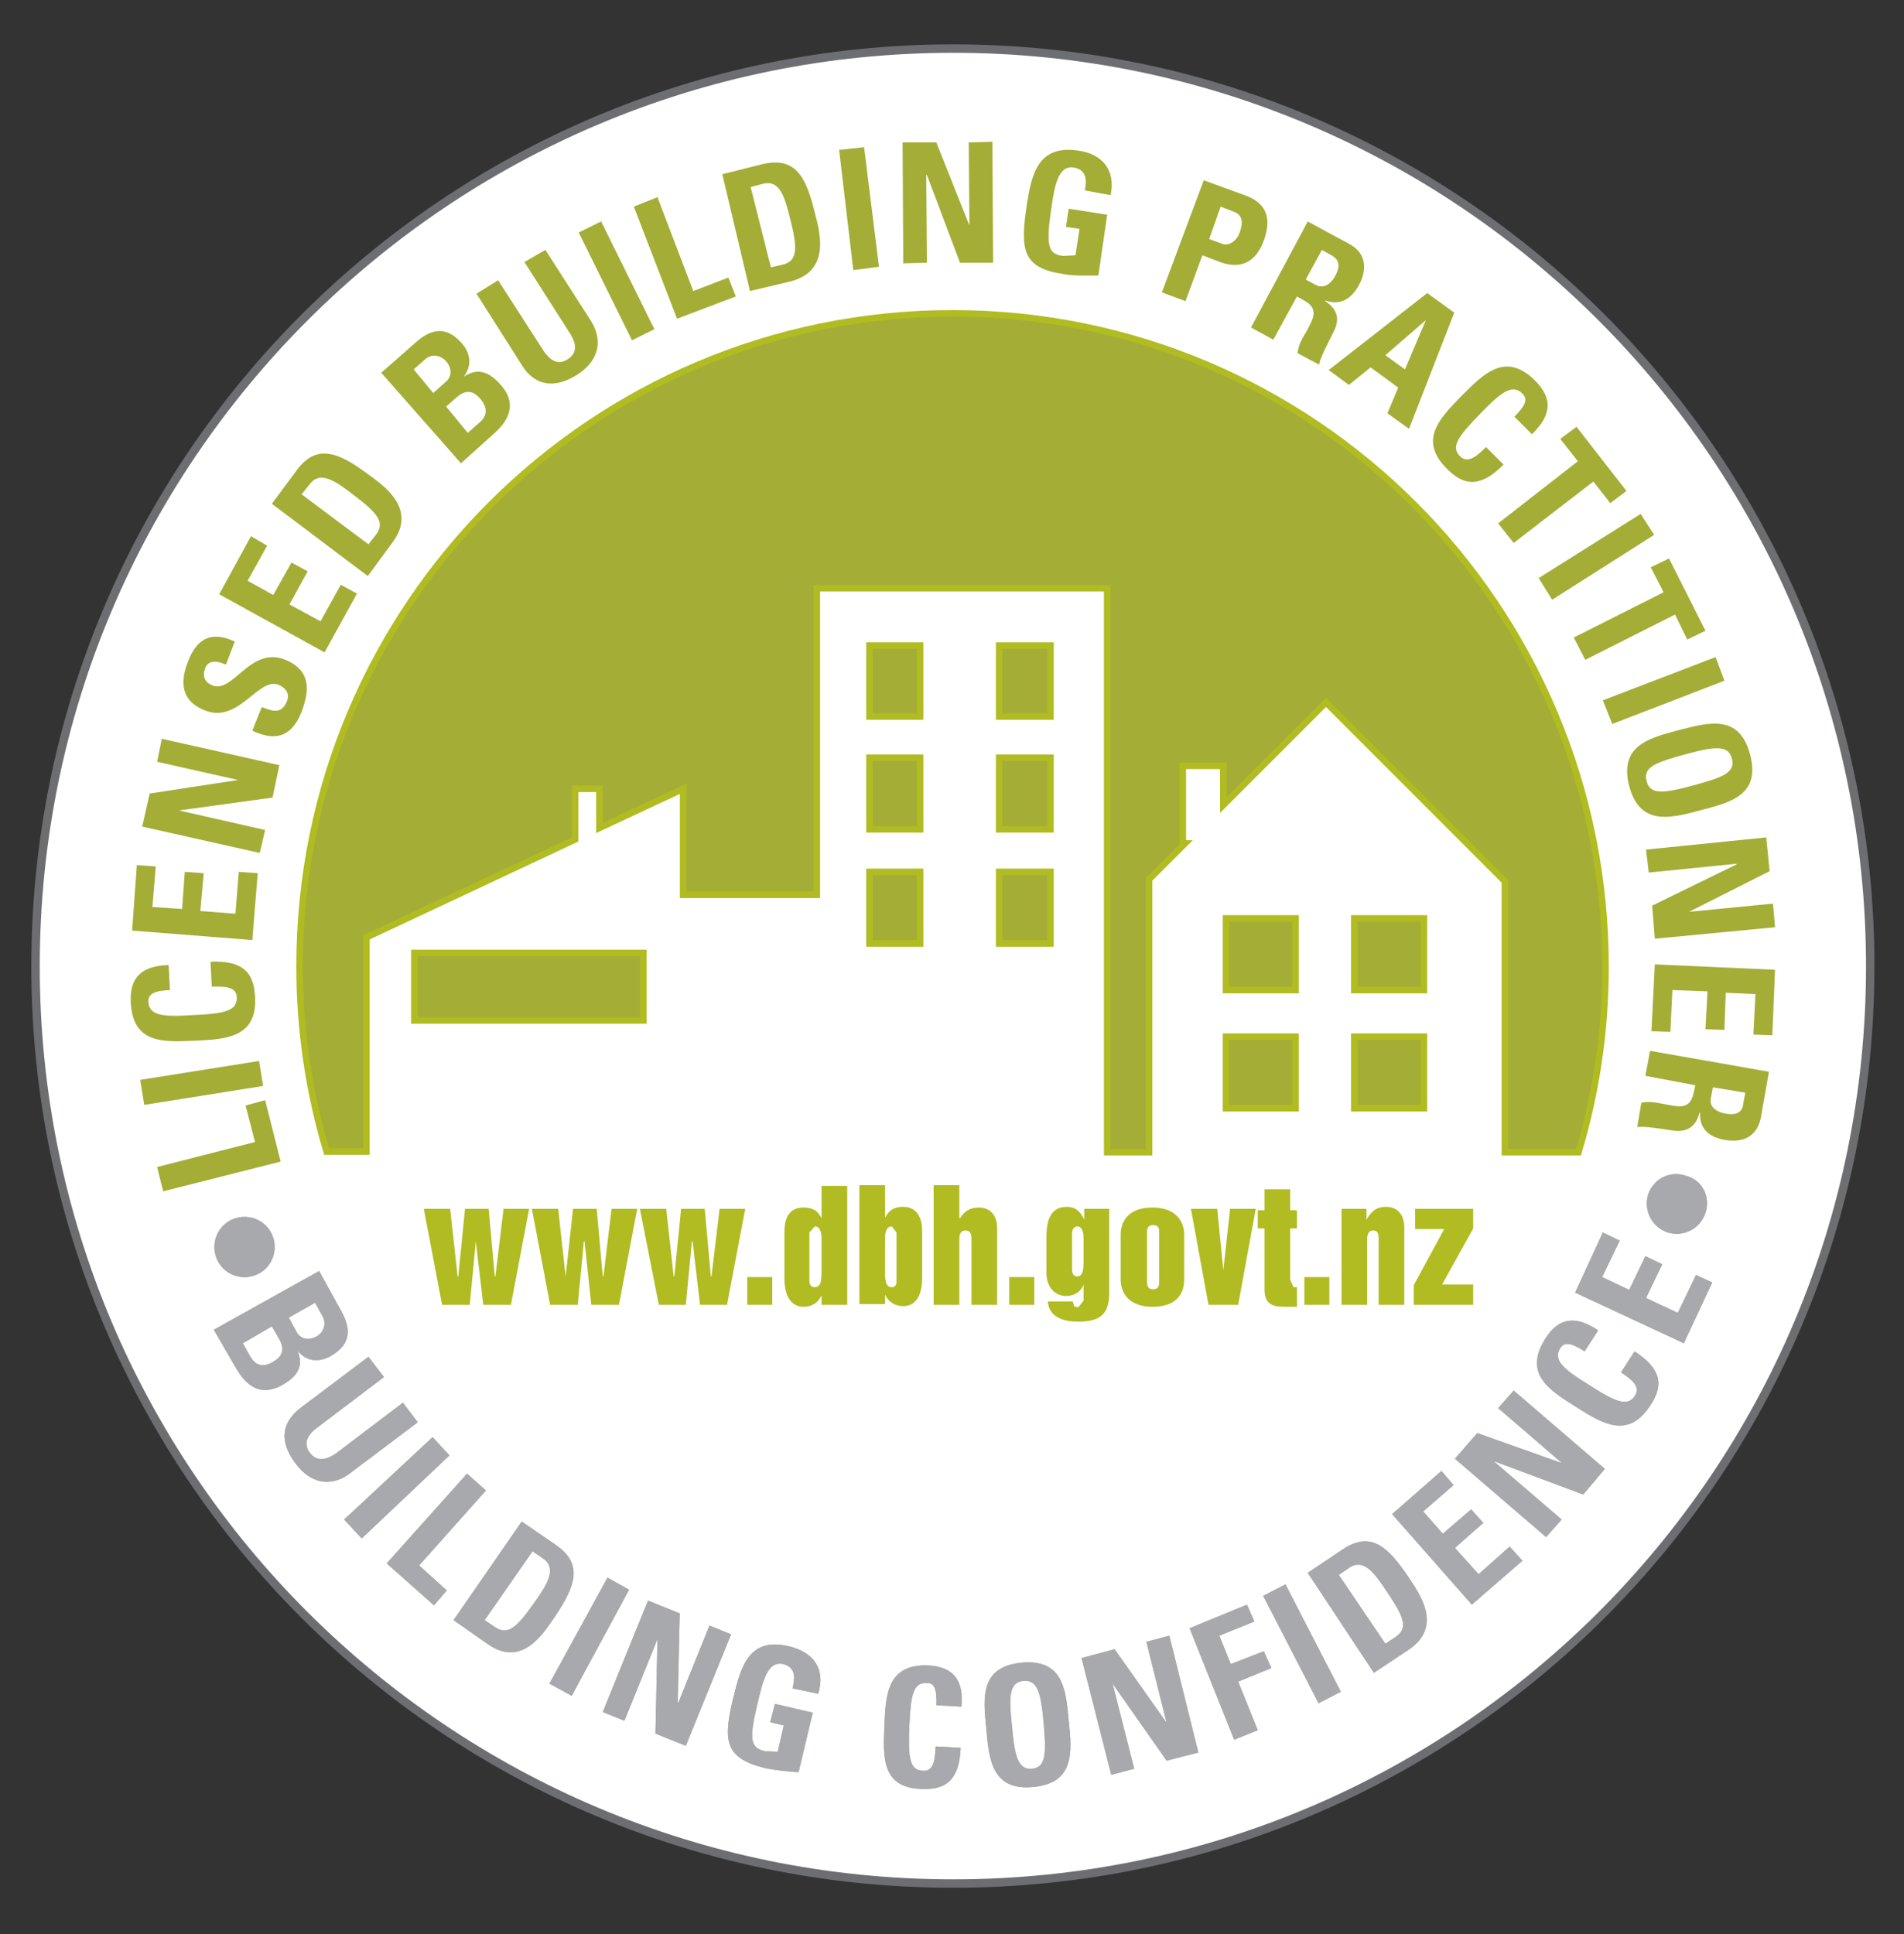 <?xml version="1.0" encoding="UTF-8"?>
<svg xmlns="http://www.w3.org/2000/svg" width="64" height="65" viewBox="0 0 64 65" fill="none">
  <rect x="0" y="0" width="64" height="65" fill="#333333" stroke="none"/>
  <g clip-path="url(#clip0)">
    <path d="M32.041 63.303C49.065 63.303 62.865 49.503 62.865 32.48C62.865 15.456 49.065 1.633 32.041 1.633C15.018 1.633 1.195 15.456 1.195 32.48C1.195 49.503 15.018 63.303 32.041 63.303Z" fill="white" stroke="#6D6E71" stroke-width="0.283" stroke-miterlimit="10"></path>
    <path d="M7.278 42.285C7.074 41.763 7.323 41.173 7.845 40.968C8.367 40.764 8.958 41.014 9.162 41.536C9.366 42.058 9.116 42.648 8.594 42.852C8.072 43.057 7.482 42.807 7.278 42.285Z" fill="#A7A9AC"></path>
    <path d="M7.187 44.691L10.728 42.716L11.454 44.033C11.772 44.6 11.863 45.145 11.114 45.576C10.705 45.803 10.297 45.758 10.002 45.395C10.229 45.962 9.956 46.28 9.48 46.552C8.572 47.051 8.118 46.28 7.936 45.985L7.187 44.691ZM8.163 45.145L8.39 45.553C8.481 45.712 8.685 46.053 9.162 45.78C9.48 45.599 9.593 45.372 9.389 45.009L9.139 44.577L8.163 45.145ZM9.707 44.282L9.979 44.782C10.07 44.941 10.297 45.099 10.637 44.918C10.887 44.782 10.978 44.487 10.842 44.237L10.592 43.783L9.707 44.282Z" fill="#A7A9AC"></path>
    <path d="M14.042 47.8L11.749 49.526C11.273 49.889 10.547 50.002 9.934 49.185C9.366 48.436 9.48 47.8 10.093 47.324L12.385 45.599L12.907 46.28L10.66 47.982C10.252 48.277 10.229 48.572 10.41 48.822C10.637 49.117 10.932 49.094 11.296 48.845L13.543 47.142L14.042 47.8Z" fill="#A7A9AC"></path>
    <path d="M11.568 51.069L14.541 48.3L15.109 48.913L12.158 51.705L11.568 51.069Z" fill="#A7A9AC"></path>
    <path d="M12.998 52.544L15.699 49.526L16.335 50.093L14.088 52.612L15.018 53.452L14.587 53.952L12.998 52.544Z" fill="#A7A9AC"></path>
    <path d="M17.537 51.137L18.695 51.931C19.603 52.567 19.353 53.293 18.649 54.337C18.286 54.859 17.56 56.085 16.38 55.245L15.245 54.451L17.537 51.137ZM16.289 54.451L16.629 54.678C17.061 54.973 17.356 54.723 17.946 53.883C18.377 53.271 18.74 52.726 18.264 52.385L17.901 52.136L16.289 54.451Z" fill="#A7A9AC"></path>
    <path d="M18.468 56.584L20.42 53.021L21.146 53.429L19.217 56.993L18.468 56.584Z" fill="#A7A9AC"></path>
    <path d="M20.261 57.538L21.782 53.793L22.849 54.224L22.781 57.22H22.803L23.848 54.633L24.574 54.928L23.053 58.673L22.032 58.264L22.1 55.087L20.988 57.833L20.261 57.538Z" fill="#A7A9AC"></path>
    <path d="M26.639 56.743C26.73 56.38 26.753 56.04 26.322 55.926C25.8 55.813 25.641 56.494 25.459 57.265C25.164 58.491 25.232 58.741 25.709 58.854L26.14 58.877L26.344 57.992L25.89 57.878L26.049 57.265L27.32 57.56L26.844 59.558C26.617 59.558 26.027 59.49 25.709 59.422C24.324 59.081 24.302 58.468 24.665 56.993C24.914 55.994 25.187 54.996 26.549 55.336C27.366 55.54 27.752 56.108 27.502 56.925L26.639 56.743Z" fill="#A7A9AC"></path>
    <path d="M29.726 58.014C29.771 56.948 29.817 55.926 31.201 55.972C32.064 56.017 32.404 56.494 32.314 57.356L31.474 57.311C31.497 56.766 31.406 56.562 31.156 56.562C30.679 56.539 30.611 56.993 30.566 58.014C30.521 59.059 30.566 59.513 31.043 59.513C31.428 59.535 31.428 59.013 31.451 58.695L32.291 58.741C32.246 59.83 31.792 60.148 31.02 60.125C29.635 60.103 29.681 59.081 29.726 58.014Z" fill="#A7A9AC"></path>
    <path d="M33.154 58.105C33.04 57.038 32.949 56.017 34.334 55.881C35.718 55.745 35.832 56.766 35.923 57.833C36.036 58.877 36.127 59.921 34.742 60.057C33.358 60.194 33.244 59.172 33.154 58.105ZM35.083 57.924C34.992 56.902 34.879 56.448 34.402 56.494C33.925 56.539 33.903 56.993 34.016 58.014C34.107 59.036 34.22 59.49 34.697 59.444C35.151 59.399 35.174 58.945 35.083 57.924Z" fill="#A7A9AC"></path>
    <path d="M37.353 59.649L36.354 55.722L37.466 55.427L39.214 57.901L38.533 55.177L39.305 54.973L40.281 58.9L39.214 59.172L37.398 56.584L38.124 59.444L37.353 59.649Z" fill="#A7A9AC"></path>
    <path d="M41.484 58.468L39.986 54.723L41.915 53.929L42.165 54.496L40.984 54.973L41.37 55.926L42.482 55.495L42.732 56.062L41.62 56.516L42.278 58.151L41.484 58.468Z" fill="#A7A9AC"></path>
    <path d="M44.321 57.243L42.46 53.634L43.209 53.248L45.07 56.857L44.321 57.243Z" fill="#A7A9AC"></path>
    <path d="M43.958 52.862L45.138 52.068C46.069 51.455 46.636 51.954 47.34 52.998C47.68 53.52 48.543 54.655 47.34 55.45L46.182 56.221L43.958 52.862ZM46.568 55.245L46.908 55.018C47.34 54.723 47.203 54.36 46.636 53.52C46.227 52.907 45.864 52.363 45.365 52.681L45.002 52.93L46.568 55.245Z" fill="#A7A9AC"></path>
    <path d="M49.473 53.929L46.795 50.887L48.452 49.435L48.86 49.911L47.839 50.797L48.497 51.546L49.451 50.728L49.859 51.182L48.906 52.022L49.7 52.907L50.744 51.977L51.176 52.453L49.473 53.929Z" fill="#A7A9AC"></path>
    <path d="M51.97 51.659L48.906 49.026L49.655 48.164L52.469 49.162H52.492L50.358 47.324L50.88 46.734L53.945 49.367L53.218 50.229L50.245 49.117V49.14L52.492 51.069L51.97 51.659Z" fill="#A7A9AC"></path>
    <path d="M52.969 47.278C52.061 46.711 51.198 46.166 51.947 44.986C52.401 44.26 52.991 44.214 53.718 44.714L53.264 45.417C52.81 45.122 52.583 45.099 52.447 45.304C52.197 45.712 52.537 46.007 53.423 46.552C54.308 47.12 54.716 47.301 54.966 46.893C55.17 46.552 54.739 46.302 54.489 46.121L54.943 45.417C55.851 46.007 55.919 46.552 55.488 47.21C54.739 48.391 53.854 47.846 52.969 47.278Z" fill="#A7A9AC"></path>
    <path d="M56.6 45.145L52.946 43.443L53.877 41.422L54.444 41.695L53.854 42.92L54.762 43.352L55.307 42.217L55.874 42.489L55.329 43.624L56.396 44.123L57.009 42.852L57.554 43.102L56.6 45.145Z" fill="#A7A9AC"></path>
    <path d="M57.327 40.764C57.145 41.309 56.578 41.581 56.056 41.422C55.534 41.241 55.239 40.696 55.398 40.151C55.579 39.607 56.147 39.334 56.669 39.516C57.213 39.652 57.508 40.219 57.327 40.764Z" fill="#A7A9AC"></path>
    <path d="M9.434 39.039L5.485 40.038L5.281 39.221L8.572 38.381L8.254 37.155L8.912 36.974L9.434 39.039Z" fill="#A4AD36"></path>
    <path d="M4.713 36.293L4.849 37.133L8.844 36.497L8.708 35.657L4.713 36.293Z" fill="#A4AD36"></path>
    <path d="M6.552 34.976C5.485 35.022 4.464 35.09 4.395 33.682C4.35 32.82 4.804 32.457 5.667 32.434L5.712 33.274C5.167 33.297 4.986 33.41 4.986 33.66C5.008 34.136 5.462 34.182 6.506 34.114C7.55 34.068 7.982 33.977 7.959 33.501C7.936 33.115 7.437 33.16 7.119 33.16L7.074 32.321C8.163 32.275 8.526 32.684 8.572 33.478C8.663 34.863 7.619 34.931 6.552 34.976Z" fill="#A4AD36"></path>
    <path d="M8.481 31.594L4.441 31.276L4.6 29.075L5.235 29.12L5.122 30.482L6.121 30.55L6.211 29.302L6.847 29.347L6.733 30.618L7.914 30.709L8.027 29.302L8.663 29.347L8.481 31.594Z" fill="#A4AD36"></path>
    <path d="M8.731 28.666L4.781 27.781L5.031 26.669L8.004 26.215L5.281 25.602L5.439 24.83L9.389 25.715L9.162 26.805L6.03 27.236H6.007L8.912 27.895L8.731 28.666Z" fill="#A4AD36"></path>
    <path d="M10.138 23.922C9.752 24.898 9.117 24.853 8.481 24.558L8.799 23.764C9.162 23.9 9.457 24.013 9.639 23.582C9.752 23.31 9.616 23.128 9.366 23.015C8.685 22.742 8.027 24.331 6.892 23.877C6.302 23.65 5.939 23.173 6.325 22.22C6.62 21.448 7.119 21.199 7.891 21.562L7.596 22.334C7.323 22.22 7.006 22.152 6.892 22.47C6.801 22.719 6.87 22.924 7.142 23.037C7.846 23.31 8.413 21.698 9.593 22.175C10.524 22.561 10.365 23.31 10.138 23.922Z" fill="#A4AD36"></path>
    <path d="M10.91 21.925L7.369 19.973L8.436 18.021L8.98 18.339L8.322 19.519L9.185 19.996L9.798 18.906L10.342 19.201L9.729 20.314L10.774 20.881L11.454 19.655L11.999 19.95L10.91 21.925Z" fill="#A4AD36"></path>
    <path d="M9.139 16.931L9.979 15.797C10.637 14.911 11.364 15.184 12.363 15.933C12.862 16.296 14.065 17.09 13.18 18.248L12.363 19.36L9.139 16.931ZM12.385 18.293L12.635 17.976C12.953 17.567 12.703 17.249 11.886 16.636C11.296 16.183 10.774 15.797 10.411 16.273L10.138 16.614L12.385 18.293Z" fill="#A4AD36"></path>
    <path d="M15.495 15.57L12.816 12.528L13.951 11.529C14.428 11.098 14.95 10.894 15.517 11.529C15.812 11.87 15.881 12.278 15.585 12.664C16.085 12.324 16.471 12.528 16.834 12.937C17.515 13.708 16.879 14.321 16.607 14.571L15.495 15.57ZM14.564 13.209L14.995 12.823C15.132 12.71 15.245 12.437 14.995 12.142C14.791 11.915 14.496 11.893 14.292 12.074L13.906 12.415L14.564 13.209ZM15.722 14.548L16.085 14.23C16.221 14.117 16.516 13.845 16.153 13.413C15.926 13.141 15.676 13.073 15.359 13.345L14.995 13.663L15.722 14.548Z" fill="#A4AD36"></path>
    <path d="M18.332 8.397L19.875 10.803C20.193 11.325 20.261 12.029 19.399 12.596C18.604 13.096 17.969 12.937 17.56 12.301L16.017 9.872L16.743 9.419L18.264 11.779C18.536 12.188 18.809 12.256 19.081 12.074C19.399 11.87 19.399 11.575 19.149 11.189L17.628 8.806L18.332 8.397Z" fill="#A4AD36"></path>
    <path d="M20.206 7.442L19.453 7.814L21.243 11.436L21.996 11.064L20.206 7.442Z" fill="#A4AD36"></path>
    <path d="M22.758 10.712L21.305 6.944L22.1 6.627L23.303 9.782L24.483 9.328L24.733 9.963L22.758 10.712Z" fill="#A4AD36"></path>
    <path d="M24.279 5.855L25.64 5.514C26.73 5.265 27.093 5.923 27.388 7.149C27.547 7.762 27.956 9.123 26.548 9.464L25.209 9.782L24.279 5.855ZM25.913 8.987L26.299 8.896C26.798 8.783 26.821 8.374 26.571 7.398C26.39 6.672 26.231 6.037 25.663 6.173L25.232 6.286L25.913 8.987Z" fill="#A4AD36"></path>
    <path d="M28.206 5.038L28.682 9.078L29.545 8.965L29.045 4.947L28.206 5.038Z" fill="#A4AD36"></path>
    <path d="M30.362 8.851L30.339 4.788H31.474L32.586 7.58L32.563 4.788L33.358 4.765L33.381 8.828H32.268L31.156 5.878H31.134L31.156 8.828L30.362 8.851Z" fill="#A4AD36"></path>
    <path d="M36.467 6.4C36.535 6.037 36.513 5.696 36.081 5.628C35.559 5.56 35.446 6.264 35.333 7.035C35.151 8.284 35.242 8.533 35.718 8.601L36.15 8.579L36.286 7.693L35.832 7.625L35.923 7.013L37.216 7.217L36.921 9.26C36.694 9.26 36.104 9.282 35.764 9.214C34.356 9.01 34.288 8.397 34.515 6.876C34.674 5.878 34.879 4.856 36.24 5.061C37.057 5.174 37.511 5.719 37.33 6.559L36.467 6.4Z" fill="#A4AD36"></path>
    <path d="M40.462 6.059L41.892 6.581C42.618 6.854 42.732 7.398 42.482 8.079C42.323 8.511 41.96 9.146 41.007 8.806L40.417 8.579L39.849 10.122L39.055 9.827L40.462 6.059ZM40.644 8.034L41.075 8.193C41.325 8.284 41.574 8.079 41.665 7.83C41.779 7.512 41.801 7.217 41.438 7.103L41.03 6.944L40.644 8.034Z" fill="#A4AD36"></path>
    <path d="M42.8 11.416L42.051 11.007L43.958 7.444L45.342 8.193C45.864 8.465 46.001 8.965 45.683 9.577C45.433 10.031 45.07 10.281 44.548 10.1V10.122C44.707 10.236 45.161 10.531 44.82 11.166C44.707 11.393 44.344 12.074 44.344 12.256L43.617 11.87C43.64 11.598 43.776 11.37 43.913 11.144C44.139 10.712 44.366 10.372 43.799 10.077L43.595 9.963L42.8 11.416ZM43.89 9.396L44.23 9.577C44.525 9.736 44.775 9.487 44.889 9.26C45.07 8.919 45.002 8.715 44.752 8.579L44.434 8.397L43.89 9.396Z" fill="#A4AD36"></path>
    <path d="M44.661 12.437L47.975 9.85L48.883 10.508L47.362 14.412L46.636 13.89L46.999 13.027L46.069 12.347L45.342 12.937L44.661 12.437ZM47.93 10.758L46.568 11.938L47.226 12.415L47.93 10.758Z" fill="#A4AD36"></path>
    <path d="M49.133 13.3C49.882 12.551 50.608 11.802 51.607 12.8C52.22 13.413 52.129 13.981 51.493 14.594L50.903 14.004C51.289 13.618 51.357 13.413 51.176 13.232C50.835 12.891 50.472 13.164 49.746 13.913C49.019 14.662 48.747 15.025 49.087 15.343C49.36 15.615 49.723 15.252 49.95 15.025L50.54 15.615C49.768 16.387 49.224 16.341 48.656 15.774C47.657 14.798 48.384 14.072 49.133 13.3Z" fill="#A4AD36"></path>
    <path d="M54.671 16.5L54.126 16.909L53.559 16.183L50.88 18.248L50.358 17.59L53.037 15.502L52.447 14.752L52.991 14.344L54.671 16.5Z" fill="#A4AD36"></path>
    <path d="M51.72 19.428L55.148 17.272L55.602 17.976L52.174 20.155L51.72 19.428Z" fill="#A4AD36"></path>
    <path d="M57.327 21.199L56.714 21.494L56.305 20.654L53.286 22.175L52.901 21.426L55.919 19.905L55.488 19.065L56.101 18.77L57.327 21.199Z" fill="#A4AD36"></path>
    <path d="M53.877 23.537L57.667 22.084L57.962 22.878L54.194 24.331L53.877 23.537Z" fill="#A4AD36"></path>
    <path d="M56.441 24.535C57.486 24.263 58.462 24.013 58.825 25.352C59.188 26.714 58.189 26.964 57.145 27.236C56.124 27.509 55.125 27.758 54.762 26.419C54.421 25.057 55.42 24.808 56.441 24.535ZM56.918 26.396C57.917 26.124 58.348 25.965 58.212 25.489C58.098 25.035 57.644 25.08 56.646 25.352C55.647 25.625 55.216 25.784 55.352 26.26C55.465 26.714 55.919 26.669 56.918 26.396Z" fill="#A4AD36"></path>
    <path d="M55.329 28.553L59.37 28.144L59.483 29.279L56.782 30.641H56.805L59.596 30.369L59.665 31.163L55.624 31.549L55.534 30.437L58.371 29.052V29.029L55.42 29.325L55.329 28.553Z" fill="#A4AD36"></path>
    <path d="M55.624 32.411L59.665 32.593L59.574 34.795L58.938 34.772L59.007 33.41L58.008 33.365L57.962 34.613L57.327 34.59L57.395 33.319L56.215 33.274L56.147 34.681L55.511 34.658L55.624 32.411Z" fill="#A4AD36"></path>
    <path d="M55.307 36.157L55.465 35.317L59.46 36.02L59.188 37.564C59.074 38.131 58.666 38.426 57.985 38.313C57.463 38.222 57.122 37.95 57.145 37.405H57.122C57.077 37.587 56.918 38.108 56.215 37.995C55.965 37.95 55.216 37.836 55.034 37.882L55.17 37.064C55.443 36.996 55.692 37.064 55.965 37.11C56.441 37.201 56.827 37.314 56.941 36.678L56.986 36.474L55.307 36.157ZM57.576 36.542L57.508 36.906C57.44 37.246 57.758 37.382 58.008 37.428C58.394 37.496 58.575 37.359 58.598 37.087L58.666 36.724L57.576 36.542Z" fill="#A4AD36"></path>
    <path d="M14.246 40.628H15.132L15.381 42.898H15.404L15.631 40.628H16.425L16.63 42.898H16.652L16.925 40.628H17.787L17.174 43.851H16.244L15.994 41.718L15.79 43.851H14.859L14.246 40.628Z" fill="#B0BC22"></path>
    <path d="M17.878 40.628H18.763L19.013 42.898L19.262 40.628H20.057L20.261 42.898H20.284L20.556 40.628H21.419L20.806 43.851H19.875L19.648 41.718H19.626L19.421 43.851H18.491L17.878 40.628Z" fill="#B0BC22"></path>
    <path d="M21.509 40.628H22.395L22.644 42.898H22.667L22.894 40.628H23.689L23.893 42.898H23.916L24.188 40.628H25.05L24.438 43.851H23.53L23.28 41.718H23.257L23.053 43.851H22.145L21.509 40.628Z" fill="#B0BC22"></path>
    <path d="M25.958 42.92H25.118V43.851H25.958V42.92Z" fill="#B0BC22"></path>
    <path d="M28.478 43.851H27.615V43.533C27.502 43.783 27.298 43.919 27.003 43.919C26.594 43.919 26.367 43.556 26.367 42.966V41.4C26.367 40.878 26.571 40.583 27.003 40.583C27.32 40.583 27.502 40.696 27.615 40.946V39.856H28.478V43.851ZM27.615 41.627C27.615 41.422 27.57 41.218 27.388 41.218L27.207 41.422V43.057C27.207 43.215 27.298 43.261 27.388 43.261C27.615 43.261 27.615 42.966 27.615 42.739V41.627Z" fill="#B0BC22"></path>
    <path d="M28.887 39.834H29.749V40.923C29.885 40.673 30.044 40.56 30.362 40.56C30.77 40.56 30.997 40.855 30.997 41.377V42.943C30.997 43.556 30.77 43.897 30.362 43.897C30.09 43.897 29.863 43.76 29.749 43.511V43.828H28.887V39.834ZM29.749 42.739C29.749 42.966 29.749 43.261 29.976 43.261C30.067 43.261 30.135 43.215 30.135 43.057V41.422L29.976 41.218C29.794 41.218 29.749 41.422 29.749 41.627V42.739Z" fill="#B0BC22"></path>
    <path d="M31.383 39.834H32.246V40.946H32.268C32.404 40.719 32.586 40.583 32.904 40.583C33.312 40.583 33.517 40.878 33.517 41.264V43.851H32.654V41.649C32.654 41.536 32.654 41.354 32.45 41.354C32.246 41.354 32.246 41.581 32.246 41.649V43.851H31.383V39.834Z" fill="#B0BC22"></path>
    <path d="M34.765 42.92H33.925V43.851H34.765V42.92Z" fill="#B0BC22"></path>
    <path d="M37.285 43.465C37.285 44.191 36.944 44.419 36.24 44.419C35.764 44.419 35.264 44.282 35.219 43.738H36.059L36.104 43.897L36.24 43.942L36.422 43.715V43.17C36.331 43.42 36.104 43.556 35.832 43.556C35.469 43.556 35.174 43.261 35.174 42.784V41.581C35.174 41.105 35.264 40.56 35.855 40.56C36.172 40.56 36.309 40.719 36.445 40.991V40.628H37.285V43.465ZM36.036 42.671C36.036 42.852 36.127 42.898 36.218 42.898C36.422 42.898 36.422 42.557 36.422 42.444V41.604C36.422 41.309 36.309 41.218 36.218 41.218C36.15 41.218 36.036 41.264 36.036 41.445V42.671Z" fill="#B0BC22"></path>
    <path d="M37.67 41.49C37.67 41.105 37.875 40.583 38.737 40.583C39.6 40.583 39.804 41.127 39.804 41.49V43.011C39.804 43.397 39.622 43.919 38.737 43.919C37.875 43.919 37.67 43.374 37.67 43.011V41.49ZM38.556 43.057C38.556 43.17 38.556 43.329 38.76 43.329C38.964 43.329 38.964 43.17 38.964 43.057V41.422C38.964 41.309 38.964 41.173 38.76 41.173C38.556 41.173 38.556 41.332 38.556 41.422V43.057Z" fill="#B0BC22"></path>
    <path d="M40.031 40.628H40.916L41.12 42.694L41.347 40.628H42.21L41.62 43.851H40.621L40.031 40.628Z" fill="#B0BC22"></path>
    <path d="M42.505 41.286H42.278V40.673H42.505V39.97H43.368V40.673H43.595V41.286H43.368V43.011L43.481 43.261H43.595V43.919H43.186C42.8 43.919 42.505 43.851 42.505 43.329V41.286Z" fill="#B0BC22"></path>
    <path d="M44.684 42.92H43.844V43.851H44.684V42.92Z" fill="#B0BC22"></path>
    <path d="M45.093 40.628H45.932V40.991C46.091 40.719 46.25 40.56 46.591 40.56C46.999 40.56 47.203 40.855 47.203 41.241V43.851H46.341V41.649C46.341 41.536 46.341 41.354 46.159 41.354C45.955 41.354 45.955 41.581 45.955 41.649V43.851H45.093V40.628Z" fill="#B0BC22"></path>
    <path d="M47.567 40.628H49.519V41.286L48.474 43.17H49.519V43.851H47.521V43.193L48.543 41.309H47.567V40.628Z" fill="#B0BC22"></path>
    <path d="M7.278 42.285C7.074 41.763 7.323 41.173 7.845 40.968C8.367 40.764 8.958 41.014 9.162 41.536C9.366 42.058 9.116 42.648 8.594 42.852C8.072 43.057 7.482 42.807 7.278 42.285Z" fill="#A7A9AC"></path>
    <path d="M7.187 44.691L10.728 42.716L11.454 44.033C11.772 44.6 11.863 45.145 11.114 45.576C10.705 45.803 10.297 45.758 10.002 45.395C10.229 45.962 9.956 46.28 9.48 46.552C8.572 47.051 8.118 46.28 7.936 45.985L7.187 44.691ZM8.163 45.145L8.39 45.553C8.481 45.712 8.685 46.053 9.162 45.78C9.48 45.599 9.593 45.372 9.389 45.009L9.139 44.577L8.163 45.145ZM9.707 44.282L9.979 44.782C10.07 44.941 10.297 45.099 10.637 44.918C10.887 44.782 10.978 44.487 10.842 44.237L10.592 43.783L9.707 44.282Z" fill="#A7A9AC"></path>
    <path d="M14.042 47.8L11.749 49.526C11.273 49.889 10.547 50.002 9.934 49.185C9.366 48.436 9.48 47.8 10.093 47.324L12.385 45.599L12.907 46.28L10.66 47.982C10.252 48.277 10.229 48.572 10.41 48.822C10.637 49.117 10.932 49.094 11.296 48.845L13.543 47.142L14.042 47.8Z" fill="#A7A9AC"></path>
    <path d="M11.568 51.069L14.541 48.3L15.109 48.913L12.158 51.705L11.568 51.069Z" fill="#A7A9AC"></path>
    <path d="M12.998 52.544L15.699 49.526L16.335 50.093L14.088 52.612L15.018 53.452L14.587 53.952L12.998 52.544Z" fill="#A7A9AC"></path>
    <path d="M17.537 51.137L18.695 51.931C19.603 52.567 19.353 53.293 18.649 54.337C18.286 54.859 17.56 56.085 16.38 55.245L15.245 54.451L17.537 51.137ZM16.289 54.451L16.629 54.678C17.061 54.973 17.356 54.723 17.946 53.883C18.377 53.271 18.74 52.726 18.264 52.385L17.901 52.136L16.289 54.451Z" fill="#A7A9AC"></path>
    <path d="M18.468 56.584L20.42 53.021L21.146 53.429L19.217 56.993L18.468 56.584Z" fill="#A7A9AC"></path>
    <path d="M20.261 57.538L21.782 53.793L22.849 54.224L22.781 57.22H22.803L23.848 54.633L24.574 54.928L23.053 58.673L22.032 58.264L22.1 55.087L20.988 57.833L20.261 57.538Z" fill="#A7A9AC"></path>
    <path d="M26.639 56.743C26.73 56.38 26.753 56.04 26.322 55.926C25.8 55.813 25.641 56.494 25.459 57.265C25.164 58.491 25.232 58.741 25.709 58.854L26.14 58.877L26.344 57.992L25.89 57.878L26.049 57.265L27.32 57.56L26.844 59.558C26.617 59.558 26.027 59.49 25.709 59.422C24.324 59.081 24.302 58.468 24.665 56.993C24.914 55.994 25.187 54.996 26.549 55.336C27.366 55.54 27.752 56.108 27.502 56.925L26.639 56.743Z" fill="#A7A9AC"></path>
    <path d="M29.726 58.014C29.771 56.948 29.817 55.926 31.201 55.972C32.064 56.017 32.404 56.494 32.314 57.356L31.474 57.311C31.497 56.766 31.406 56.562 31.156 56.562C30.679 56.539 30.611 56.993 30.566 58.014C30.521 59.059 30.566 59.513 31.043 59.513C31.428 59.535 31.428 59.013 31.451 58.695L32.291 58.741C32.246 59.83 31.792 60.148 31.02 60.125C29.635 60.103 29.681 59.081 29.726 58.014Z" fill="#A7A9AC"></path>
    <path d="M33.154 58.105C33.04 57.038 32.949 56.017 34.334 55.881C35.718 55.745 35.832 56.766 35.923 57.833C36.036 58.877 36.127 59.921 34.742 60.057C33.358 60.194 33.244 59.172 33.154 58.105ZM35.083 57.924C34.992 56.902 34.879 56.448 34.402 56.494C33.925 56.539 33.903 56.993 34.016 58.014C34.107 59.036 34.22 59.49 34.697 59.444C35.151 59.399 35.174 58.945 35.083 57.924Z" fill="#A7A9AC"></path>
    <path d="M37.353 59.649L36.354 55.722L37.466 55.427L39.214 57.901L38.533 55.177L39.305 54.973L40.281 58.9L39.214 59.172L37.398 56.584L38.124 59.444L37.353 59.649Z" fill="#A7A9AC"></path>
    <path d="M41.484 58.468L39.986 54.723L41.915 53.929L42.165 54.496L40.984 54.973L41.37 55.926L42.482 55.495L42.732 56.062L41.62 56.516L42.278 58.151L41.484 58.468Z" fill="#A7A9AC"></path>
    <path d="M44.321 57.243L42.46 53.634L43.209 53.248L45.07 56.857L44.321 57.243Z" fill="#A7A9AC"></path>
    <path d="M43.958 52.862L45.138 52.068C46.069 51.455 46.636 51.954 47.34 52.998C47.68 53.52 48.543 54.655 47.34 55.45L46.182 56.221L43.958 52.862ZM46.568 55.245L46.908 55.018C47.34 54.723 47.203 54.36 46.636 53.52C46.227 52.907 45.864 52.363 45.365 52.681L45.002 52.93L46.568 55.245Z" fill="#A7A9AC"></path>
    <path d="M49.473 53.929L46.795 50.887L48.452 49.435L48.86 49.911L47.839 50.797L48.497 51.546L49.451 50.728L49.859 51.182L48.906 52.022L49.7 52.907L50.744 51.977L51.176 52.453L49.473 53.929Z" fill="#A7A9AC"></path>
    <path d="M51.97 51.659L48.906 49.026L49.655 48.164L52.469 49.162H52.492L50.358 47.324L50.88 46.734L53.945 49.367L53.218 50.229L50.245 49.117V49.14L52.492 51.069L51.97 51.659Z" fill="#A7A9AC"></path>
    <path d="M52.969 47.278C52.061 46.711 51.198 46.166 51.947 44.986C52.401 44.26 52.991 44.214 53.718 44.714L53.264 45.417C52.81 45.122 52.583 45.099 52.447 45.304C52.197 45.712 52.537 46.007 53.423 46.552C54.308 47.12 54.716 47.301 54.966 46.893C55.17 46.552 54.739 46.302 54.489 46.121L54.943 45.417C55.851 46.007 55.919 46.552 55.488 47.21C54.739 48.391 53.854 47.846 52.969 47.278Z" fill="#A7A9AC"></path>
    <path d="M56.6 45.145L52.946 43.443L53.877 41.422L54.444 41.695L53.854 42.92L54.762 43.352L55.307 42.217L55.874 42.489L55.329 43.624L56.396 44.123L57.009 42.852L57.554 43.102L56.6 45.145Z" fill="#A7A9AC"></path>
    <path d="M57.327 40.764C57.145 41.309 56.578 41.581 56.056 41.422C55.534 41.241 55.239 40.696 55.398 40.151C55.579 39.607 56.147 39.334 56.669 39.516C57.213 39.652 57.508 40.219 57.327 40.764Z" fill="#A7A9AC"></path>
    <path d="M29.227 24.081H30.929V21.698H29.227V24.081ZM33.585 27.872H35.31V25.466H33.585V27.872ZM29.227 31.708H30.929V29.302H29.227V31.708ZM13.928 34.295H21.623V32.026H13.928V34.295ZM29.227 27.872H30.929V25.466H29.227V27.872ZM33.585 24.081H35.31V21.698H33.585V24.081ZM45.524 33.274H47.862V30.868H45.524V33.274ZM45.524 37.246H47.862V34.84H45.524V37.246ZM33.585 31.708H35.31V29.302H33.585V31.708ZM32.019 10.531C19.898 10.531 10.07 20.359 10.07 32.48C10.07 34.636 10.388 36.724 10.978 38.699H12.317V31.503L19.331 28.212V26.51H20.148V27.826L22.962 26.51V30.073H27.456V19.769H37.216V38.721H38.624V29.552L39.827 28.349H39.758V25.738H41.12V27.055L44.571 23.605L50.585 29.62V38.721H53.059C53.65 36.747 53.967 34.658 53.967 32.502C53.967 20.359 44.139 10.531 32.019 10.531ZM41.211 33.274H43.549V30.868H41.211V33.274ZM41.211 37.246H43.549V34.84H41.211V37.246Z" fill="#A4AD36"></path>
    <path d="M29.227 24.081H30.929V21.698H29.227V24.081ZM33.585 27.872H35.31V25.466H33.585V27.872ZM29.227 31.708H30.929V29.302H29.227V31.708ZM13.928 34.295H21.623V32.026H13.928V34.295ZM29.227 27.872H30.929V25.466H29.227V27.872ZM33.585 24.081H35.31V21.698H33.585V24.081ZM45.524 33.274H47.862V30.868H45.524V33.274ZM45.524 37.246H47.862V34.84H45.524V37.246ZM33.585 31.708H35.31V29.302H33.585V31.708ZM32.019 10.531C19.898 10.531 10.07 20.359 10.07 32.48C10.07 34.636 10.388 36.724 10.978 38.699H12.317V31.503L19.331 28.212V26.51H20.148V27.826L22.962 26.51V30.073H27.456V19.769H37.216V38.721H38.624V29.552L39.827 28.349H39.758V25.738H41.12V27.055L44.571 23.605L50.585 29.62V38.721H53.059C53.65 36.747 53.967 34.658 53.967 32.502C53.967 20.359 44.139 10.531 32.019 10.531ZM41.211 33.274H43.549V30.868H41.211V33.274ZM41.211 37.246H43.549V34.84H41.211V37.246Z" stroke="#B0BC22" stroke-width="0.22"></path>
  </g>
  <defs>
    <clipPath id="clip0">
      <rect width="63.94" height="63.94" fill="white" transform="translate(0.06 0.498)"></rect>
    </clipPath>
  </defs>
</svg>
